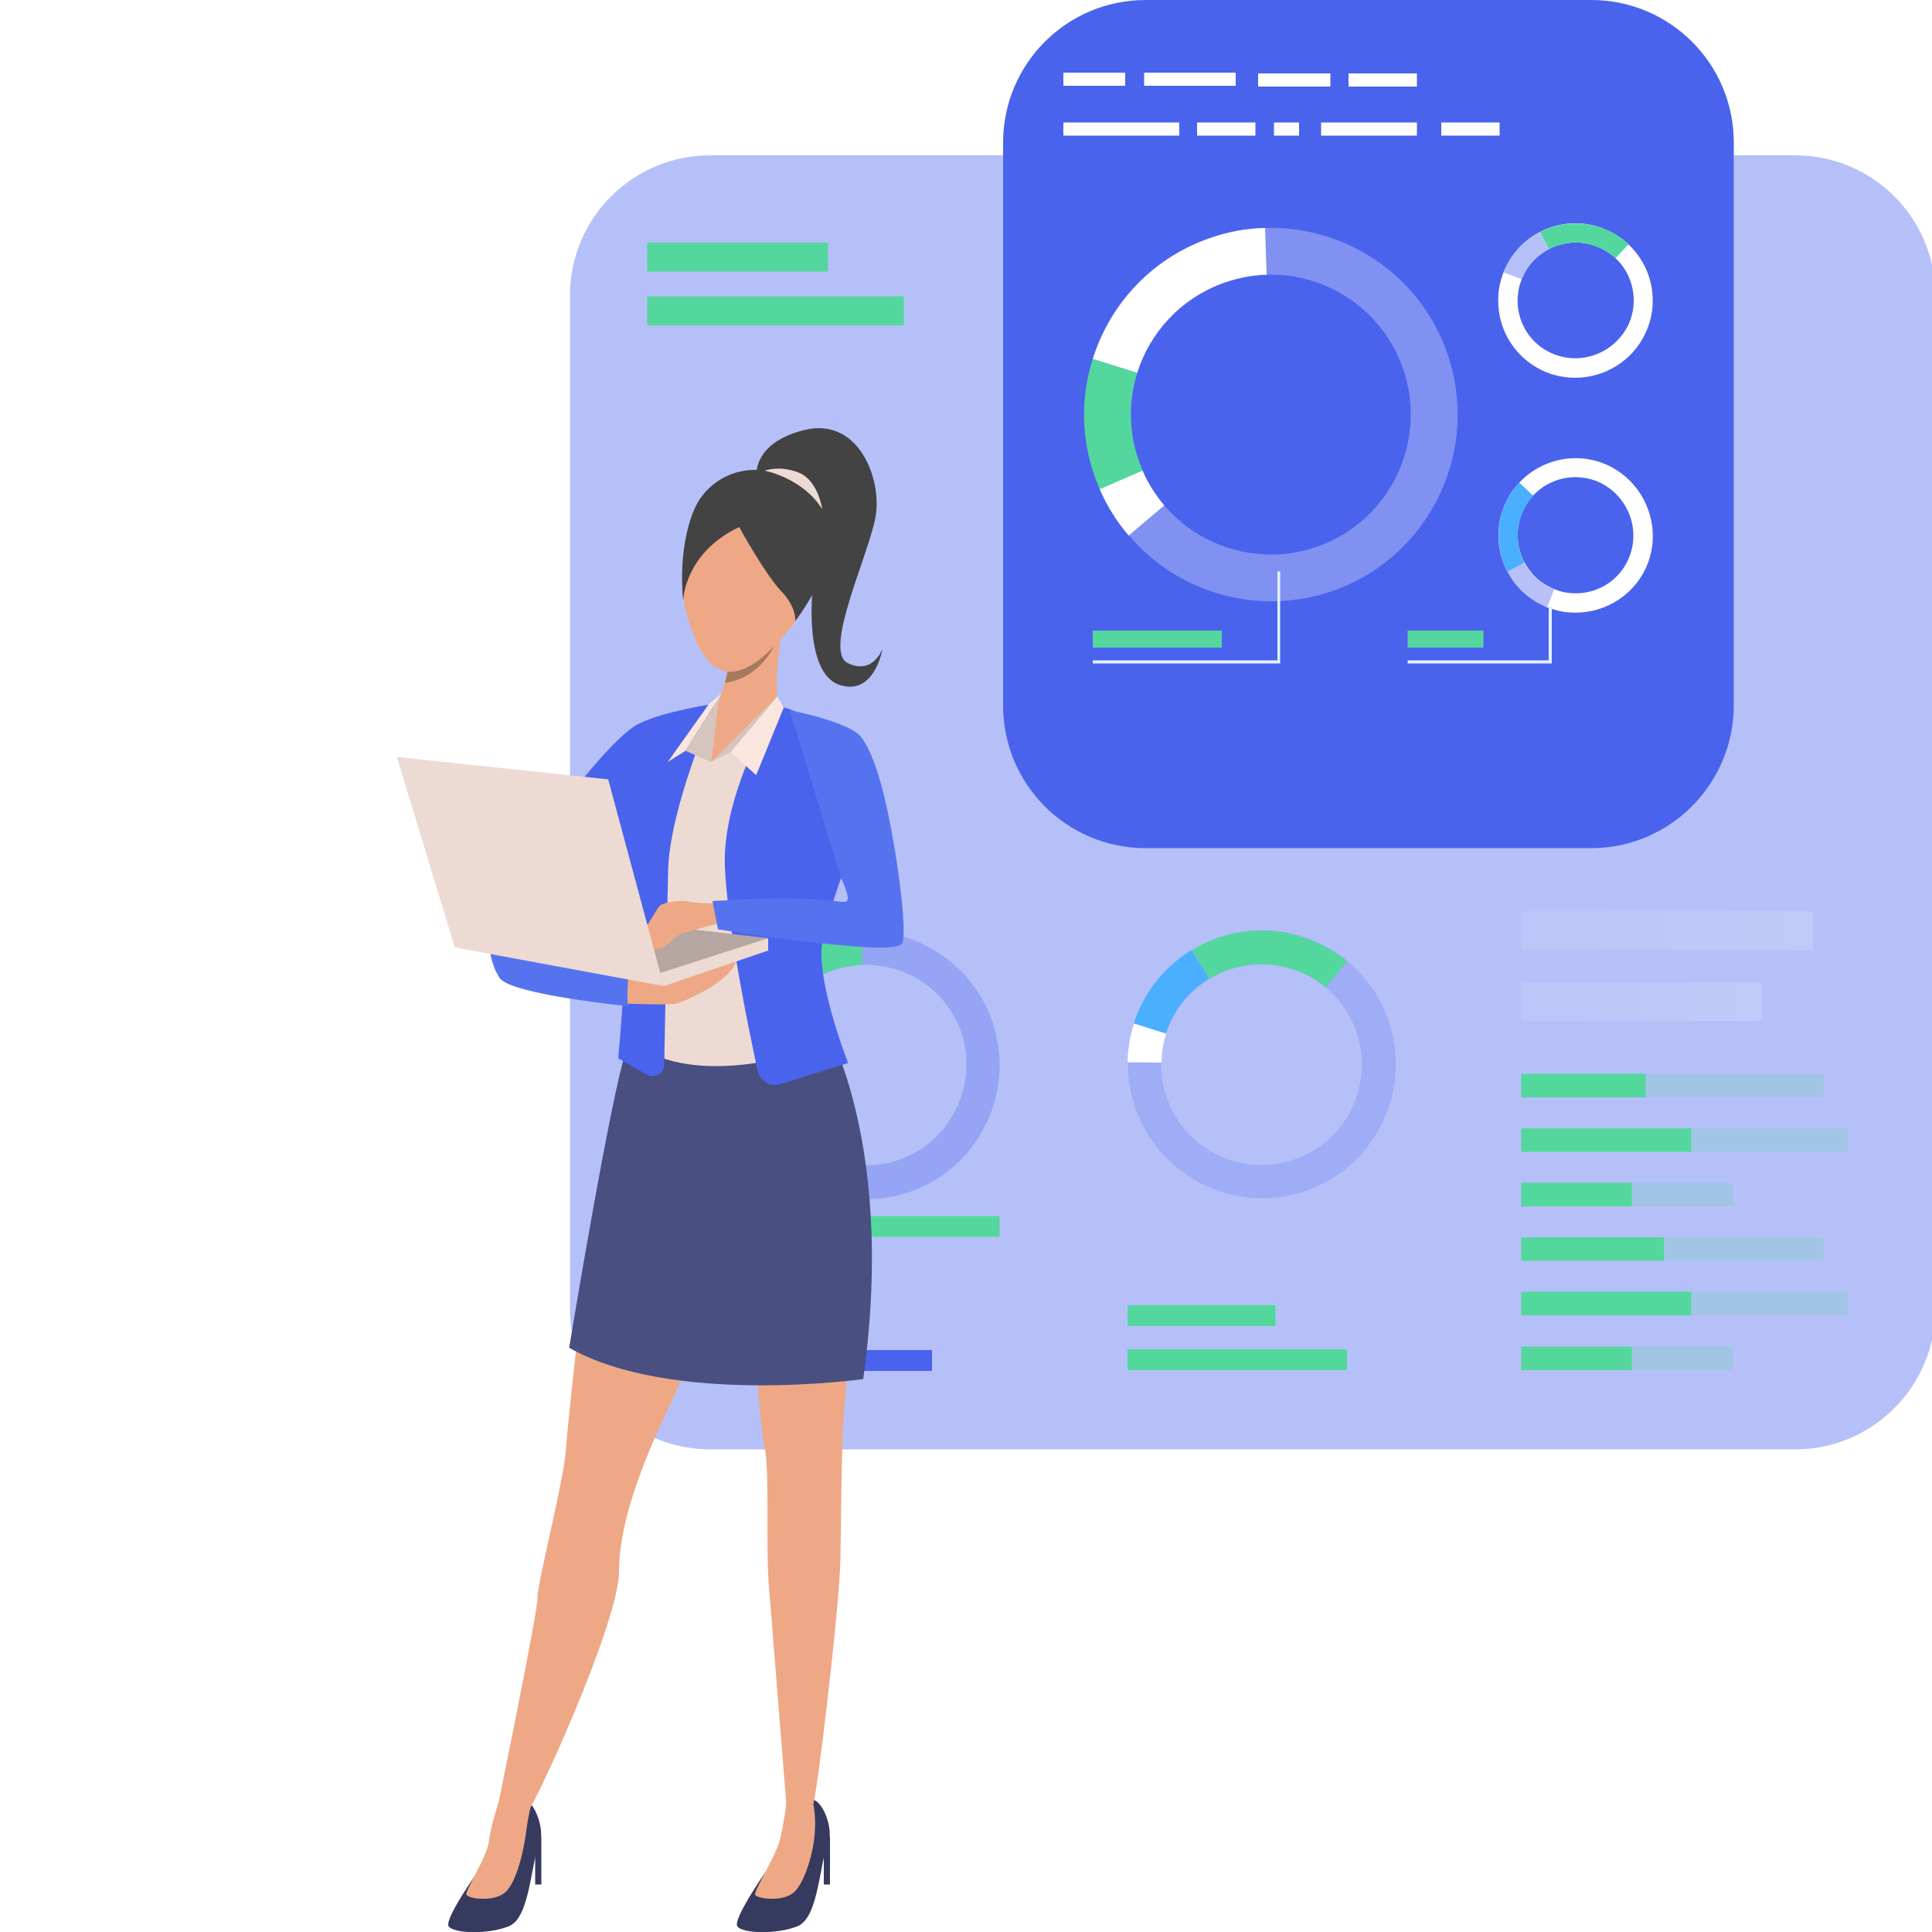<svg xmlns="http://www.w3.org/2000/svg" xmlns:xlink="http://www.w3.org/1999/xlink" id="OBJECTS" x="0px" y="0px" viewBox="0 0 500 500" style="enable-background:new 0 0 500 500;" xml:space="preserve"><style type="text/css">	.st0{filter:url(#Adobe_OpacityMaskFilter);}	.st1{filter:url(#Adobe_OpacityMaskFilter_1_);}	.st2{mask:url(#SVGID_1_);fill:url(#SVGID_2_);}	.st3{opacity:0.4;fill:#4A63ED;}	.st4{filter:url(#Adobe_OpacityMaskFilter_2_);}	.st5{filter:url(#Adobe_OpacityMaskFilter_3_);}	.st6{mask:url(#SVGID_3_);fill:url(#SVGID_4_);}	.st7{opacity:0.3;fill:#4A63ED;}	.st8{fill:#53D79D;}	.st9{fill:#FF6F59;}	.st10{fill:#FFAD5B;}	.st11{fill:#4A63ED;}	.st12{fill:#323657;}	.st13{opacity:0.3;}	.st14{filter:url(#Adobe_OpacityMaskFilter_4_);}	.st15{filter:url(#Adobe_OpacityMaskFilter_5_);}	.st16{mask:url(#SVGID_5_);fill:url(#SVGID_6_);}	.st17{opacity:0.72;fill:#4A63ED;}	.st18{fill:#4AAFFF;}	.st19{fill:#FFFFFF;}	.st20{filter:url(#Adobe_OpacityMaskFilter_6_);}	.st21{filter:url(#Adobe_OpacityMaskFilter_7_);}	.st22{mask:url(#SVGID_7_);fill:url(#SVGID_8_);}	.st23{filter:url(#Adobe_OpacityMaskFilter_8_);}	.st24{filter:url(#Adobe_OpacityMaskFilter_9_);}	.st25{mask:url(#SVGID_9_);fill:url(#SVGID_10_);}	.st26{opacity:0.2;fill:#53D79D;}	.st27{opacity:0.18;fill:url(#SVGID_11_);}	.st28{opacity:0.18;fill:url(#SVGID_12_);}	.st29{filter:url(#Adobe_OpacityMaskFilter_10_);}	.st30{filter:url(#Adobe_OpacityMaskFilter_11_);}	.st31{mask:url(#SVGID_13_);fill:url(#SVGID_14_);}	.st32{opacity:0.4;}	.st33{fill:#E2F3FE;}	.st34{fill:#363A5E;}	.st35{fill:#EEA886;}	.st36{fill:#494F80;}	.st37{fill:#EDDAD3;}	.st38{fill:#434343;}	.st39{fill:#A77860;}	.st40{fill:#CFBEB8;}	.st41{fill:#D6C5BE;}	.st42{fill:#B5A6A1;}	.st43{fill:#FAE6DE;}	.st44{fill:#5673EF;}</style><defs>	<filter id="Adobe_OpacityMaskFilter" filterUnits="userSpaceOnUse" x="147.5" y="40.2" width="353.4" height="334.9">					</filter></defs><mask maskUnits="userSpaceOnUse" x="147.5" y="40.2" width="353.4" height="334.9" id="SVGID_1_">	<g class="st0">		<defs>			<filter id="Adobe_OpacityMaskFilter_1_" filterUnits="userSpaceOnUse" x="147.5" y="40.2" width="353.4" height="334.9">											</filter>		</defs>		<mask maskUnits="userSpaceOnUse" x="147.5" y="40.2" width="353.4" height="334.9" id="SVGID_1_">			<g class="st1">			</g>		</mask>		<linearGradient id="SVGID_2_" gradientUnits="userSpaceOnUse" x1="324.208" y1="336.883" x2="324.208" y2="-388.531">			<stop offset="0" style="stop-color:#000000"></stop>			<stop offset="1" style="stop-color:#FFFFFF"></stop>		</linearGradient>		<path class="st2" d="M464.6,375.1H183.8c-20.1,0-36.3-16.3-36.3-36.3V76.5c0-20.1,16.3-36.3,36.3-36.3h280.8   c20.1,0,36.3,16.3,36.3,36.3v262.2C500.9,358.8,484.6,375.1,464.6,375.1z"></path>	</g></mask><path class="st3" d="M464.6,375.1H183.8c-20.1,0-36.3-16.3-36.3-36.3V76.5c0-20.1,16.3-36.3,36.3-36.3h280.8 c20.1,0,36.3,16.3,36.3,36.3v262.2C500.9,358.8,484.6,375.1,464.6,375.1z"></path><g>	<g>		<g>			<defs>				<filter id="Adobe_OpacityMaskFilter_2_" filterUnits="userSpaceOnUse" x="189.3" y="241" width="69.4" height="69.4">														</filter>			</defs>			<mask maskUnits="userSpaceOnUse" x="189.3" y="241" width="69.4" height="69.4" id="SVGID_3_">				<g class="st4">					<defs>						<filter id="Adobe_OpacityMaskFilter_3_" filterUnits="userSpaceOnUse" x="189.3" y="241" width="69.4" height="69.4">																				</filter>					</defs>					<mask maskUnits="userSpaceOnUse" x="189.3" y="241" width="69.4" height="69.4" id="SVGID_3_">						<g class="st5">						</g>					</mask>					<linearGradient id="SVGID_4_" gradientUnits="userSpaceOnUse" x1="222.636" y1="355.816" x2="225.755" y2="171.773">						<stop offset="0" style="stop-color:#000000"></stop>						<stop offset="0.202" style="stop-color:#FFFFFF"></stop>						<stop offset="1" style="stop-color:#FFFFFF"></stop>					</linearGradient>					<path class="st6" d="M256.7,264c-5.2-14.5-19.1-23.4-33.7-23c-3.5,0.1-7.1,0.8-10.6,2c-10.7,3.8-18.3,12.3-21.4,22.3      c-2.2,6.9-2.2,14.6,0.5,22c0.3,0.7,0.5,1.5,0.9,2.2c1.4,3.2,3.2,6.1,5.4,8.6c9.1,10.7,24.1,15.2,38.1,10.2      C253.7,301.9,263.1,282,256.7,264z M232.8,300.1c-10.5,3.7-21.8,0.4-28.6-7.6c-1.6-1.9-3-4.1-4-6.5c-0.2-0.5-0.4-1.1-0.6-1.6      c-2-5.5-2-11.3-0.3-16.5c2.4-7.5,8.1-13.9,16.1-16.7c2.6-0.9,5.3-1.4,8-1.5c11-0.3,21.4,6.4,25.3,17.2      C253.3,280.4,246.3,295.3,232.8,300.1z"></path>				</g>			</mask>			<path class="st7" d="M256.7,264c-5.2-14.5-19.1-23.4-33.7-23c-3.5,0.1-7.1,0.8-10.6,2c-10.7,3.8-18.3,12.3-21.4,22.3    c-2.2,6.9-2.2,14.6,0.5,22c0.3,0.7,0.5,1.5,0.9,2.2c1.4,3.2,3.2,6.1,5.4,8.6c9.1,10.7,24.1,15.2,38.1,10.2    C253.7,301.9,263.1,282,256.7,264z M232.8,300.1c-10.5,3.7-21.8,0.4-28.6-7.6c-1.6-1.9-3-4.1-4-6.5c-0.2-0.5-0.4-1.1-0.6-1.6    c-2-5.5-2-11.3-0.3-16.5c2.4-7.5,8.1-13.9,16.1-16.7c2.6-0.9,5.3-1.4,8-1.5c11-0.3,21.4,6.4,25.3,17.2    C253.3,280.4,246.3,295.3,232.8,300.1z"></path>		</g>	</g>	<g>		<g>			<path class="st8" d="M199.2,267.9l-8.3-2.6c3.1-10,10.8-18.5,21.4-22.3c3.5-1.3,7.1-1.9,10.6-2l0.3,8.7c-2.7,0.1-5.3,0.6-8,1.5    C207.2,254,201.5,260.4,199.2,267.9z"></path>		</g>	</g>	<g>		<g>			<path class="st9" d="M200.1,286l-8,3.5c-0.3-0.7-0.6-1.4-0.9-2.2c-2.6-7.4-2.6-15.1-0.5-22l8.3,2.6c-1.6,5.2-1.6,11,0.3,16.5    C199.7,285,199.9,285.5,200.1,286z"></path>		</g>	</g>	<g>		<g>			<path class="st10" d="M197.6,298.1c-2.2-2.5-4-5.4-5.4-8.6l8-3.5c1,2.4,2.4,4.6,4,6.5L197.6,298.1z"></path>		</g>	</g></g><rect x="189.3" y="314.7" class="st8" width="69.4" height="5.4"></rect><rect x="189.3" y="349.4" class="st11" width="51.9" height="5.4"></rect><g>	<g>		<g>			<path class="st12" d="M455.9,285.1C455.9,285,455.9,285,455.9,285.1C455.8,285.1,455.8,285.1,455.9,285.1z"></path>		</g>	</g></g><g class="st13">	<defs>		<filter id="Adobe_OpacityMaskFilter_4_" filterUnits="userSpaceOnUse" x="291.8" y="240.8" width="69.4" height="69.4">								</filter>	</defs>	<mask maskUnits="userSpaceOnUse" x="291.8" y="240.8" width="69.4" height="69.4" id="SVGID_5_">		<g class="st14">			<defs>				<filter id="Adobe_OpacityMaskFilter_5_" filterUnits="userSpaceOnUse" x="291.8" y="240.8" width="69.4" height="69.4">														</filter>			</defs>			<mask maskUnits="userSpaceOnUse" x="291.8" y="240.8" width="69.4" height="69.4" id="SVGID_5_">				<g class="st15">				</g>			</mask>			<linearGradient id="SVGID_6_" gradientUnits="userSpaceOnUse" x1="320.746" y1="337.716" x2="336.343" y2="169.27">				<stop offset="0" style="stop-color:#000000"></stop>				<stop offset="0.202" style="stop-color:#FFFFFF"></stop>				<stop offset="1" style="stop-color:#FFFFFF"></stop>			</linearGradient>			<path class="st16" d="M358.8,288.2c5.7-14.3,1.1-30.2-10.1-39.5c-2.7-2.3-5.9-4.1-9.3-5.5c-10.5-4.2-21.9-2.8-30.8,2.6    c-6.2,3.8-11.3,9.6-14.2,16.8c-0.3,0.7-0.5,1.5-0.8,2.2c-1.1,3.3-1.6,6.7-1.7,10c-0.2,14,8.1,27.3,21.9,32.8    C331.5,314.8,351.7,306.1,358.8,288.2z M316.9,299.7c-10.3-4.1-16.6-14.1-16.4-24.6c0-2.5,0.4-5,1.2-7.5c0.2-0.5,0.4-1.1,0.6-1.6    c2.2-5.5,6-9.8,10.6-12.6c6.7-4.1,15.2-5.1,23.1-2c2.6,1,4.9,2.4,7,4.1c8.5,7,11.9,18.9,7.6,29.6    C345.4,298.4,330.3,304.9,316.9,299.7z"></path>		</g>	</mask>	<path class="st17" d="M358.8,288.2c5.7-14.3,1.1-30.2-10.1-39.5c-2.7-2.3-5.9-4.1-9.3-5.5c-10.5-4.2-21.9-2.8-30.8,2.6  c-6.2,3.8-11.3,9.6-14.2,16.8c-0.3,0.7-0.5,1.5-0.8,2.2c-1.1,3.3-1.6,6.7-1.7,10c-0.2,14,8.1,27.3,21.9,32.8  C331.5,314.8,351.7,306.1,358.8,288.2z M316.9,299.7c-10.3-4.1-16.6-14.1-16.4-24.6c0-2.5,0.4-5,1.2-7.5c0.2-0.5,0.4-1.1,0.6-1.6  c2.2-5.5,6-9.8,10.6-12.6c6.7-4.1,15.2-5.1,23.1-2c2.6,1,4.9,2.4,7,4.1c8.5,7,11.9,18.9,7.6,29.6  C345.4,298.4,330.3,304.9,316.9,299.7z"></path></g><g>	<path class="st8" d="M313,253.3l-4.5-7.4c9-5.5,20.3-6.8,30.8-2.6c3.5,1.4,6.6,3.2,9.3,5.5l-5.5,6.7c-2-1.7-4.4-3.1-7-4.1  C328.2,248.2,319.7,249.2,313,253.3z"></path></g><g>	<path class="st18" d="M301.7,267.5l-8.3-2.6c0.2-0.7,0.5-1.5,0.8-2.2c2.9-7.3,8-13.1,14.2-16.8l4.5,7.4c-4.7,2.8-8.5,7.2-10.6,12.6  C302.1,266.4,301.9,267,301.7,267.5z"></path></g><g>	<path class="st19" d="M291.8,274.9c0.1-3.3,0.6-6.7,1.7-10l8.3,2.6c-0.8,2.5-1.2,5-1.2,7.5L291.8,274.9z"></path></g><rect x="291.8" y="337.8" class="st8" width="38.3" height="5.4"></rect><rect x="291.8" y="349.2" class="st8" width="56.8" height="5.4"></rect><defs>	<filter id="Adobe_OpacityMaskFilter_6_" filterUnits="userSpaceOnUse" x="167.5" y="62.8" width="46.8" height="7.5">					</filter></defs><mask maskUnits="userSpaceOnUse" x="167.5" y="62.8" width="46.8" height="7.5" id="SVGID_7_">	<g class="st20">		<defs>			<filter id="Adobe_OpacityMaskFilter_7_" filterUnits="userSpaceOnUse" x="167.5" y="62.8" width="46.8" height="7.5">											</filter>		</defs>		<mask maskUnits="userSpaceOnUse" x="167.5" y="62.8" width="46.8" height="7.5" id="SVGID_7_">			<g class="st21">			</g>		</mask>		<linearGradient id="SVGID_8_" gradientUnits="userSpaceOnUse" x1="189.768" y1="107.601" x2="192.108" y2="23.119">			<stop offset="0" style="stop-color:#000000"></stop>			<stop offset="0.202" style="stop-color:#FFFFFF"></stop>			<stop offset="1" style="stop-color:#FFFFFF"></stop>		</linearGradient>		<rect x="167.5" y="62.8" class="st22" width="46.8" height="7.5"></rect>	</g></mask><rect x="167.5" y="62.8" class="st8" width="46.8" height="7.5"></rect><defs>	<filter id="Adobe_OpacityMaskFilter_8_" filterUnits="userSpaceOnUse" x="167.5" y="76.7" width="66.4" height="7.5">					</filter></defs><mask maskUnits="userSpaceOnUse" x="167.5" y="76.7" width="66.4" height="7.5" id="SVGID_9_">	<g class="st23">		<defs>			<filter id="Adobe_OpacityMaskFilter_9_" filterUnits="userSpaceOnUse" x="167.5" y="76.7" width="66.4" height="7.5">											</filter>		</defs>		<mask maskUnits="userSpaceOnUse" x="167.5" y="76.7" width="66.4" height="7.5" id="SVGID_9_">			<g class="st24">			</g>		</mask>		<linearGradient id="SVGID_10_" gradientUnits="userSpaceOnUse" x1="199.94" y1="107.883" x2="202.279" y2="23.4">			<stop offset="0" style="stop-color:#000000"></stop>			<stop offset="0.202" style="stop-color:#FFFFFF"></stop>			<stop offset="1" style="stop-color:#FFFFFF"></stop>		</linearGradient>		<rect x="167.5" y="76.7" class="st25" width="66.4" height="7.5"></rect>	</g></mask><rect x="167.5" y="76.7" class="st8" width="66.4" height="7.5"></rect><rect x="393.7" y="320.2" class="st26" width="78.2" height="6.1"></rect><rect x="393.7" y="334.3" class="st26" width="84.5" height="6.1"></rect><rect x="393.7" y="348.5" class="st26" width="54.8" height="6.1"></rect><rect x="393.7" y="334.3" class="st8" width="44" height="6.1"></rect><rect x="393.7" y="348.5" class="st8" width="28.6" height="6.1"></rect><rect x="393.7" y="277.9" class="st26" width="78.2" height="6.1"></rect><rect x="393.7" y="292" class="st26" width="84.5" height="6.1"></rect><rect x="393.7" y="306.1" class="st26" width="54.8" height="6.1"></rect><rect x="393.7" y="292" class="st8" width="44" height="6.1"></rect><rect x="393.7" y="277.9" class="st8" width="32.2" height="6.1"></rect><rect x="393.7" y="320.2" class="st8" width="36.9" height="6.1"></rect><rect x="393.7" y="306.1" class="st8" width="28.6" height="6.1"></rect><linearGradient id="SVGID_11_" gradientUnits="userSpaceOnUse" x1="393.687" y1="259.272" x2="455.912" y2="259.272">	<stop offset="0" style="stop-color:#D5E4FF"></stop>	<stop offset="1" style="stop-color:#EDFFFE"></stop></linearGradient><rect x="393.7" y="254.3" class="st27" width="62.2" height="9.9"></rect><linearGradient id="SVGID_12_" gradientUnits="userSpaceOnUse" x1="393.687" y1="240.824" x2="469.048" y2="240.824">	<stop offset="0" style="stop-color:#D5E4FF"></stop>	<stop offset="1" style="stop-color:#EDFFFE"></stop></linearGradient><rect x="393.7" y="235.9" class="st28" width="75.4" height="9.9"></rect><g>	<defs>		<filter id="Adobe_OpacityMaskFilter_10_" filterUnits="userSpaceOnUse" x="259.7" y="0" width="189" height="219.5">								</filter>	</defs>	<mask maskUnits="userSpaceOnUse" x="259.7" y="0" width="189" height="219.5" id="SVGID_13_">		<g class="st29">			<defs>				<filter id="Adobe_OpacityMaskFilter_11_" filterUnits="userSpaceOnUse" x="259.7" y="0" width="189" height="219.5">														</filter>			</defs>			<mask maskUnits="userSpaceOnUse" x="259.7" y="0" width="189" height="219.5" id="SVGID_13_">				<g class="st30">				</g>			</mask>			<linearGradient id="SVGID_14_" gradientUnits="userSpaceOnUse" x1="354.155" y1="228.744" x2="354.155" y2="-215.305">				<stop offset="0" style="stop-color:#000000"></stop>				<stop offset="0.202" style="stop-color:#FFFFFF"></stop>				<stop offset="1" style="stop-color:#FFFFFF"></stop>			</linearGradient>			<path class="st31" d="M411.8,219.5H296.5c-20.4,0-36.9-16.5-36.9-36.9V36.9c0-20.4,16.5-36.9,36.9-36.9h115.3    c20.4,0,36.9,16.5,36.9,36.9v145.8C448.6,203,432.1,219.5,411.8,219.5z"></path>		</g>	</mask>	<path class="st11" d="M411.8,219.5H296.5c-20.4,0-36.9-16.5-36.9-36.9V36.9c0-20.4,16.5-36.9,36.9-36.9h115.3  c20.4,0,36.9,16.5,36.9,36.9v145.8C448.6,203,432.1,219.5,411.8,219.5z"></path></g><g class="st13">	<g>		<path class="st19" d="M374.4,91c-7.2-20.2-26.6-32.6-46.9-32c-4.9,0.1-9.9,1.1-14.8,2.8c-14.8,5.3-25.5,17.1-29.8,31.1   c-3,9.7-3,20.4,0.6,30.7c0.4,1,0.8,2,1.2,3c1.9,4.5,4.5,8.5,7.5,12c12.6,14.9,33.6,21.1,53.1,14.2   C370.3,143.8,383.4,116.2,374.4,91z M341.1,141.4c-14.6,5.2-30.3,0.5-39.8-10.6c-2.3-2.7-4.2-5.7-5.6-9c-0.3-0.7-0.6-1.5-0.9-2.3   c-2.8-7.7-2.7-15.7-0.5-23c3.3-10.5,11.3-19.3,22.4-23.3c3.7-1.3,7.4-2,11.1-2.1c15.3-0.5,29.8,8.9,35.2,24   C369.7,113.9,359.9,134.7,341.1,141.4z"></path>	</g></g><g>	<path class="st19" d="M294.3,96.5l-11.5-3.6c4.4-14,15-25.8,29.8-31.1c4.9-1.8,9.9-2.7,14.8-2.8l0.4,12.1  c-3.7,0.1-7.4,0.8-11.1,2.1C305.6,77.2,297.6,86,294.3,96.5z"></path></g><g>	<g>		<path class="st8" d="M295.7,121.8l-11.1,4.8c-0.4-1-0.8-2-1.2-3c-3.7-10.3-3.7-21-0.6-30.7l11.5,3.6c-2.3,7.3-2.3,15.3,0.5,23   C295.1,120.3,295.4,121,295.7,121.8z"></path>	</g></g><g>	<g>		<path class="st19" d="M292.1,138.6c-3-3.5-5.6-7.6-7.5-12l11.1-4.8c1.4,3.3,3.4,6.4,5.6,9L292.1,138.6z"></path>	</g></g><g>	<g>		<g>			<path class="st19" d="M416.3,120.5c-8-3.8-17.3-1.8-23.1,4.4c-1.4,1.5-2.6,3.2-3.5,5.2c-2.8,5.9-2.4,12.5,0.4,17.8    c1.9,3.7,5.1,6.9,9.2,8.8c0.4,0.2,0.8,0.4,1.2,0.5c1.9,0.7,3.8,1.2,5.7,1.3c8,0.6,16-3.6,19.7-11.4    C430.5,137.2,426.2,125.3,416.3,120.5z M421.3,145c-2.7,5.8-8.7,9-14.7,8.5c-1.4-0.1-2.9-0.4-4.3-1c-0.3-0.1-0.6-0.3-0.9-0.4    c-3.1-1.4-5.4-3.8-6.9-6.6c-2.1-4-2.4-8.9-0.3-13.4c0.7-1.5,1.6-2.8,2.6-3.9c4.3-4.6,11.3-6.1,17.3-3.3    C421.6,128.6,424.8,137.5,421.3,145z"></path>		</g>	</g>	<g>		<g>			<path class="st18" d="M394.5,145.6l-4.4,2.3c-2.8-5.4-3.1-11.9-0.4-17.8c0.9-1.9,2.1-3.7,3.5-5.2l3.6,3.4c-1,1.1-1.9,2.4-2.6,3.9    C392.1,136.6,392.4,141.5,394.5,145.6z"></path>		</g>	</g>	<g class="st32">		<g>			<path class="st11" d="M402.2,152.5l-1.8,4.7c-0.4-0.2-0.8-0.3-1.2-0.5c-4.1-1.9-7.2-5.1-9.2-8.8l4.4-2.3c1.5,2.8,3.8,5.1,6.9,6.6    C401.6,152.3,401.9,152.4,402.2,152.5z"></path>		</g>	</g></g><g>	<g>		<g>			<path class="st19" d="M425.8,86.3c3.8-8,1.8-17.3-4.4-23.1c-1.5-1.4-3.2-2.6-5.2-3.5c-5.9-2.8-12.5-2.4-17.8,0.4    c-3.7,1.9-6.9,5.1-8.8,9.2c-0.2,0.4-0.4,0.8-0.5,1.2c-0.7,1.9-1.2,3.8-1.3,5.7c-0.7,8,3.6,16,11.4,19.7    C409.1,100.5,421.1,96.3,425.8,86.3z M401.3,91.3c-5.8-2.7-9-8.7-8.5-14.7c0.1-1.4,0.4-2.9,1-4.3c0.1-0.3,0.3-0.6,0.4-0.9    c1.4-3.1,3.8-5.4,6.6-6.9c4-2.1,8.9-2.4,13.4-0.3c1.5,0.7,2.8,1.6,3.9,2.6c4.6,4.3,6.1,11.3,3.3,17.3    C417.7,91.6,408.8,94.8,401.3,91.3z"></path>		</g>	</g>	<g>		<g>			<path class="st8" d="M400.8,64.5l-2.3-4.4c5.4-2.8,11.9-3.1,17.8-0.4c1.9,0.9,3.7,2.1,5.2,3.5l-3.4,3.6c-1.1-1-2.4-1.9-3.9-2.6    C409.7,62.1,404.8,62.4,400.8,64.5z"></path>		</g>	</g>	<g>		<g>			<path class="st3" d="M393.8,72.3l-4.7-1.8c0.2-0.4,0.3-0.8,0.5-1.2c1.9-4.1,5.1-7.2,8.8-9.2l2.3,4.4c-2.8,1.5-5.1,3.8-6.6,6.9    C394,71.7,393.9,72,393.8,72.3z"></path>		</g>	</g>	<g class="st32">		<g>			<path class="st19" d="M387.8,76.2c0.2-1.9,0.6-3.8,1.3-5.7l4.7,1.8c-0.6,1.4-0.9,2.8-1,4.3L387.8,76.2z"></path>		</g>	</g></g><g>	<polygon class="st33" points="401.6,171.7 364.3,171.7 364.3,170.9 400.8,170.9 400.8,156.9 401.6,156.9  "></polygon></g><g>	<polygon class="st33" points="331.3,171.7 282.8,171.7 282.8,170.9 330.6,170.9 330.6,147.9 331.3,147.9  "></polygon></g><g>	<rect x="282.8" y="163.2" class="st8" width="33.4" height="4.4"></rect></g><g>	<rect x="364.3" y="163.2" class="st8" width="19.6" height="4.4"></rect></g><g>	<rect x="275.2" y="18.8" class="st19" width="16" height="3.4"></rect></g><g>	<rect x="341.9" y="31.7" class="st19" width="24.8" height="3.4"></rect></g><g>	<rect x="309.8" y="31.7" class="st19" width="15.1" height="3.4"></rect></g><g>	<rect x="275.2" y="31.7" class="st19" width="30" height="3.4"></rect></g><g>	<rect x="296.1" y="18.8" class="st19" width="23.7" height="3.4"></rect></g><g>	<rect x="329.7" y="31.7" class="st19" width="6.5" height="3.4"></rect></g><g>	<rect x="349" y="19" class="st19" width="17.7" height="3.4"></rect></g><g>	<rect x="373" y="31.7" class="st19" width="15.1" height="3.4"></rect></g><g>	<rect x="325.6" y="19" class="st19" width="18.7" height="3.4"></rect></g><g>	<path class="st34" d="M123.5,484.6c0,0-8.5,12-7.4,13.9c1.2,1.9,10.2,2.2,15.6,0c5.5-2.2,5.6-16.2,8.1-22.3c1-2.5-1.2-10-4.3-10.5  c-3.1-0.5-6.5,1-6.5,1S132.3,475.2,123.5,484.6z"></path></g><g>	<g>		<path class="st35" d="M129,466.6c0,0-1.8,5.1-2.5,10c-0.5,4-6.1,12.6-5.8,13.7c0.3,1.1,7.3,2.1,10.2-0.7   c2.9-2.8,4.7-10.9,5.3-15.8c0.6-4.5,1.3-6.8,1.3-6.8S131.7,463.6,129,466.6z"></path>	</g></g><g>	<path class="st34" d="M197.9,484.8c0,0-8.2,11.8-7.1,13.7c1.2,1.9,10.2,2.2,15.6,0c5.5-2.2,5.6-16.2,8.1-22.3  c1-2.5-1.2-10-4.3-10.5c-3.1-0.5-6.8,1.2-6.8,1.2S206.6,475.4,197.9,484.8z"></path></g><g>	<g>		<path class="st35" d="M203.5,466.8c0,0-0.7,5.6-1.7,9.5c-1,3.9-6.6,12.9-6.4,14c0.3,1.1,7.3,2.1,10.2-0.7   c2.9-2.8,5.1-10.9,5.3-15.8c0.3-4.9-0.7-8.1-0.7-8.1S206.2,463.8,203.5,466.8z"></path>	</g></g><g>	<g>		<path class="st35" d="M162.3,271.5c0,0-7.3,35.6-9,44.5c-1.7,9-6.4,52.3-6.9,59.7c-0.5,7.4-7.6,35.2-7.3,37.8   c0.3,2.6-10.6,55.6-10.6,55.6s3.7,3.1,7.7,0.3c2-1.5,24-49.6,24-62.7c0-18.2,12.9-42,14.6-46.1c15.5-37.8,12.4-49.4,14.4-51.9   c2-2.5,2.2,1.5,3.4,7c1.2,5.4,3.7,52.5,5.2,58.5c1.5,6,0.3,26.2,1.2,36.4c0.8,10.2,4.5,56.3,4.5,56.3s2.9,4.7,6.9,0.1   c0.9-1,6.9-51.3,7.1-63.5c0.2-12.1,0.3-28.8,0.7-34.1c3.1-50.2,10.8-57.4-1.3-92.9C194.2,209.9,162.3,271.5,162.3,271.5z"></path>	</g></g><g>	<path class="st36" d="M211.5,261.5c0,0,20.9,30.5,11.9,95.4c0,0-49.5,7-76.1-8.1c0,0,11-66.9,14.9-77.3  C166.3,261.1,211.5,261.5,211.5,261.5z"></path></g><g>	<polygon class="st34" points="140.1,475.1 140.1,487.7 138.5,487.7 138.5,478  "></polygon></g><g>	<polygon class="st34" points="214.8,475.1 214.8,487.7 213.2,487.7 213.2,478  "></polygon></g><path class="st35" d="M186.8,126.3c0,0-14,14.1-9.2,32.2c4.8,18.1,12.4,18.2,20.9,10.4c8.4-7.8,13.4-16,14.5-25.1 C214,134.7,199.6,113.7,186.8,126.3z"></path><path class="st35" d="M184,186.8c0,0,2.1-4.7,3.5-10.1c0.3-0.9,0.5-1.9,0.7-2.9c0.7-3.4,1-6.7,0.2-8.9c-2.2-6.6,14-2,14-2 s-3.1,17.4,0,23.3C205.6,192.1,184,186.8,184,186.8z"></path><path class="st37" d="M225.1,195.1c-2.6-5.1-4.5-6.7-9.4-8.3c-2.8-0.9-15.1-4.1-15.1-4.1l-14.8-0.5c0,0-10.2,1.7-18.1,4.4 c-7.9,2.7-18.3,17.7-18.3,17.7s14.3,33.5,17,43.2c2.7,9.6,0.9,24.5,0.9,24.5c17.1,9.3,44.6-0.9,44.6-0.9c-2.1-7.5-2.2-16.3-1.1-22.5 c0.1-0.7,0.3-1.4,0.4-2.1c0.1-0.6,0.4-1.5,0.6-2.4c0,0,0-0.1,0-0.1c10.9,1.1,21.1,1.6,21.4-0.6C234.6,233.5,228.7,202.1,225.1,195.1 z M217.6,233.3c-0.4-0.1-1.4-0.1-2.4-0.2c1.2-3.4,2.6-6.4,2.6-6.4C218.6,229,221.5,233.9,217.6,233.3z"></path><path class="st38" d="M191.3,136.4c0,0,6.7,12.2,10.8,16.5c4.2,4.4,3.7,7.8,3.7,7.8s16.2-20,4.6-32c-11.6-12.1-26.4-7.2-30.8,3.3 c-4.4,10.5-2.8,23.4-2.8,23.4S177.1,143.1,191.3,136.4z"></path><path class="st38" d="M195.8,123.7c0,0-1.6-8.9,12.3-12.4c14-3.5,20.2,12.5,18.5,22.4c-1.7,9.8-13.7,34.7-7.2,37.9 c6.5,3.2,9-3.7,9-3.7s-2,12.2-11,9.4c-9-2.8-7.8-22.7-6.4-30.7C212.3,138.6,195.8,123.7,195.8,123.7z"></path><path class="st39" d="M200.3,167.2c-0.1,0.1-3.6,8.3-12.7,9.5c0.3-0.9,0.5-1.9,0.7-2.9C188.3,173.8,193.3,174.9,200.3,167.2z"></path><path class="st40" d="M217.6,226.9c0,0-0.7,1.4-2.5,6.9c-1.9-15.5-0.9-23.6-0.9-23.6C214.4,218.5,217.6,226.9,217.6,226.9z"></path><path class="st37" d="M197.9,121.8c0,0,9.9,1.9,14.9,10c0,0-1-7.3-5.9-9.4C201.9,120.3,197.9,121.8,197.9,121.8z"></path><path class="st40" d="M212,244.1c-0.2,1-0.4,1.8-0.6,2.4c-0.2,0.7-0.3,1.4-0.4,2.1c-6.1-3.3-10.5-5.9-10.5-5.9 C202,243,212,244.1,212,244.1z"></path><path class="st35" d="M201.5,182.9L184,197.2l1.8-15C185.8,182.2,196,180,201.5,182.9z"></path><polygon class="st41" points="189.1,194.7 184,197.2 201.2,180.2 "></polygon><path class="st11" d="M213,242.8c-2.4,9.9,6.5,32.3,6.5,32.3l-17.6,5.5c-2.5,0.8-5.2-0.8-5.8-3.4c-2.4-11-7.9-37.9-8.5-52.9 c-0.8-19.1,13.1-41.7,13.1-41.7c24.7,4.2,18,41.7,18,41.7s-0.9,2.4-2.1,6c0,0,0,0,0,0c-0.3,0.9-0.6,1.9-1,3 C214.7,236.2,213.8,239.5,213,242.8z"></path><path class="st11" d="M184.1,183l0.3-0.8c0,0-12.7,1.9-19.1,5.1c-6.4,3.2-18.8,19.8-18.8,19.8l16.1,21.3c0,16.4-2.6,45.5-2.6,45.5 l7.4,4.2c2,1.1,4.5-0.3,4.5-2.5c0.2-11.1,0.7-37.3,1-50.1c0.3-16.4,12-42.8,12-42.8C184.6,182.8,184.3,182.9,184.1,183z"></path><path class="st35" d="M161.1,259.7c0,0,12.2,0.5,14.1,0c1.9-0.5,14.5-5.9,15.3-11.3c0.8-5.4-29.3,4.8-29.3,4.8V259.7z"></path><polygon class="st42" points="198.8,242.8 149.5,237.1 171.8,255.2 "></polygon><polygon class="st37" points="171.8,255.2 198.8,246 198.8,242.8 170.9,251.8 "></polygon><g>	<path class="st35" d="M184.5,233.8c0,0-4.1,0-6.4-0.5c-1.8-0.4-6.2,0.1-7.3,1.1c-1.1,1-4.7,7.9-5.4,8.3c-0.7,0.4,0.3,1.4,1.5,0.9  c0,0,1.1,3,3.8,1.9c2.7-1.1,4.5-3.6,5.9-4c1.4-0.4,9.6-2.6,9.6-2.6S186.6,233,184.5,233.8z"></path></g><polygon class="st43" points="186.8,179.4 177.4,194.3 172.8,197.2 183.4,182.3 "></polygon><polygon class="st41" points="177.4,194.3 184,197.2 185.8,182.2 186.8,179.4 "></polygon><path class="st44" d="M162.6,252.8c0,0-0.5,6.3,0,7.6c0,0-30.4-3-33.3-7.3c-2.8-4.3-2.7-9.4-2.7-9.4L162.6,252.8z"></path><polygon class="st37" points="171.8,255.2 157.4,201.7 102.7,195.9 117.7,245.2 "></polygon><polygon class="st43" points="201.2,180.2 189.1,194.7 195.7,200.6 202.8,183.2 "></polygon><path class="st11" d="M216.9,229.2c0,0-0.4,1.2-0.4,1.2c-0.3,0.9-0.6,1.9-1,3c-2.3,0.7-22.5-0.7-22.5-0.7S209.9,228.7,216.9,229.2z"></path><path class="st44" d="M215.8,233.1c-3.3-0.2-8.6-0.6-13-0.6c-6.8,0-18.4,0.7-18.4,0.7l1.4,7.3c0,0,20.6,3.3,31.8,4.1v0 c0,0,14.8,1.7,15.9-0.5c1.1-2.2-0.4-16.4-2.8-29.2c-2.4-12.8-4.9-20.2-7.8-24.1c-2.9-4-18.5-7-18.5-7l13.2,43.3c0,0,1.9,3.9,1.8,5.5 c0,0.5-0.4,0.7-0.9,0.8c-0.3,0-1.1-0.1-2.1-0.2L215.8,233.1z"></path></svg>
